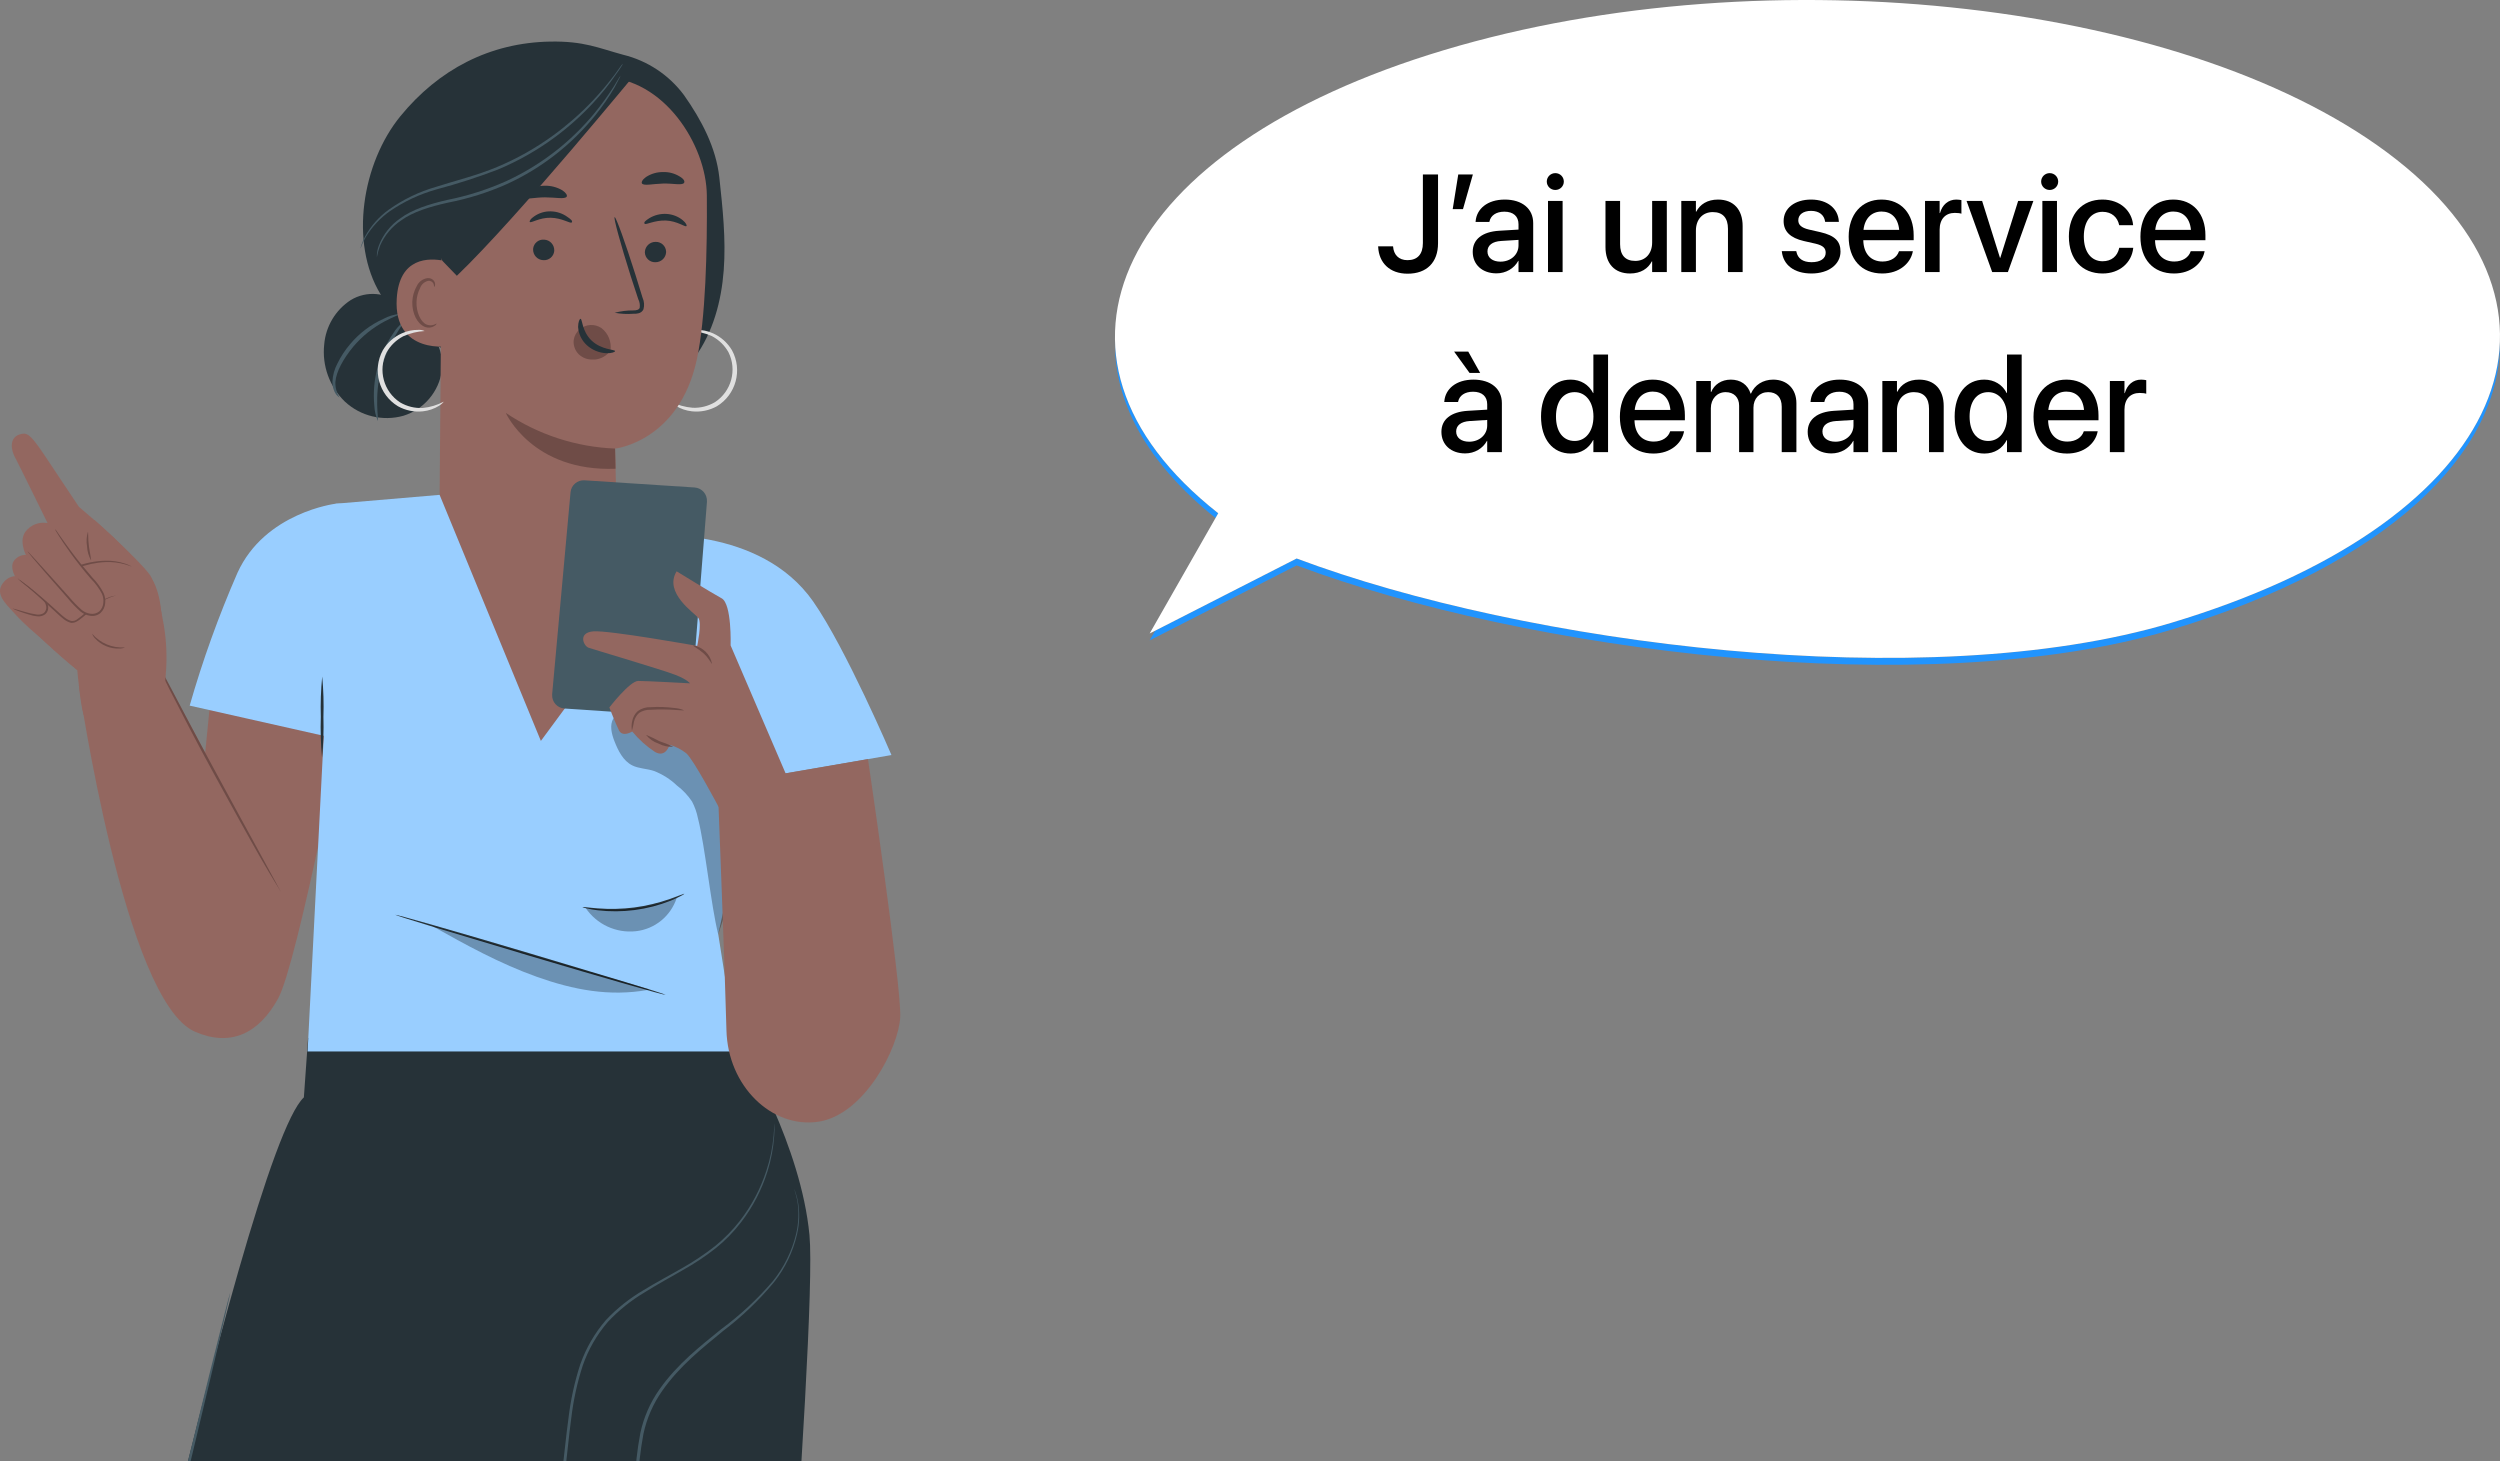 <svg width="361" height="211" viewBox="0 0 361 211" fill="none" xmlns="http://www.w3.org/2000/svg">
<rect x="0" y="0" width="361" height="211" fill="#808080" stroke="none"/>
<path d="M107.489 151.83C107.489 151.83 115.67 165.421 116.889 178.361C118.108 191.301 109.47 295.866 109.47 295.866H7.691C7.691 295.866 34.961 166.745 43.879 158.461L44.489 149.872L107.489 151.83Z" fill="#263238"/>
<path d="M111.836 162.194C111.86 162.804 111.844 163.406 111.796 164.016C111.676 165.758 111.355 167.484 110.826 169.146C110 171.795 108.716 174.275 107.024 176.475C105.973 177.847 104.762 179.1 103.415 180.191C101.899 181.387 100.287 182.463 98.603 183.402C96.846 184.43 94.969 185.425 93.093 186.613C91.127 187.777 89.339 189.214 87.775 190.884C86.179 192.738 84.952 194.874 84.15 197.185C83.348 199.658 82.794 202.211 82.49 204.795C82.129 207.444 81.896 210.182 81.535 212.975C81.214 215.841 80.565 218.651 79.61 221.372C78.576 224.198 76.883 226.734 74.678 228.781C72.368 230.82 69.753 232.474 66.93 233.702C61.316 236.279 55.413 237.925 50.432 240.927C47.986 242.372 45.852 244.282 44.136 246.546C42.572 248.778 41.361 251.25 40.567 253.859C38.963 258.948 38.241 264.03 36.91 268.629C36.733 269.199 36.557 269.769 36.388 270.331C36.22 270.893 35.995 271.431 35.803 271.977C35.394 273.037 34.928 274.072 34.407 275.084C33.934 276.087 33.332 277.002 32.803 277.917C32.506 278.359 32.202 278.792 31.905 279.218L31.464 279.852L30.982 280.454C28.721 283.344 26.018 285.848 22.962 287.879C20.66 289.42 18.182 290.665 15.583 291.604C13.939 292.182 12.255 292.631 10.538 292.945L9.199 293.145L8.734 293.201L9.191 293.105L10.522 292.864C12.223 292.519 13.899 292.045 15.527 291.451C21.542 289.212 26.82 285.343 30.766 280.269L31.239 279.675L31.68 279.041L32.562 277.749C33.092 276.842 33.685 275.934 34.166 274.931C34.68 273.928 35.137 272.908 35.538 271.857C35.73 271.319 35.915 270.773 36.108 270.251C36.3 269.729 36.452 269.127 36.621 268.557C37.936 263.99 38.61 258.924 40.246 253.763C41.056 251.114 42.275 248.609 43.863 246.337C45.604 244.017 47.785 242.059 50.279 240.582C55.324 237.523 61.211 235.878 66.81 233.309C69.593 232.113 72.175 230.491 74.453 228.492C76.603 226.494 78.255 224.021 79.265 221.268C80.196 218.554 80.821 215.745 81.126 212.895C81.487 210.118 81.728 207.38 82.097 204.723C82.409 202.114 82.971 199.537 83.781 197.041C84.607 194.689 85.866 192.505 87.494 190.619C89.082 188.933 90.911 187.48 92.908 186.308C94.801 185.152 96.686 184.157 98.434 183.154C100.118 182.206 101.73 181.131 103.246 179.943C104.578 178.867 105.781 177.647 106.831 176.298C108.516 174.131 109.807 171.682 110.657 169.073C111.203 167.42 111.555 165.718 111.708 163.984C111.772 163.39 111.772 162.94 111.796 162.627C111.82 162.314 111.836 162.194 111.836 162.194Z" fill="#455A64"/>
<path d="M114.691 171.698C114.748 171.835 114.804 171.971 114.844 172.108C114.988 172.509 115.101 172.91 115.189 173.328C115.502 174.941 115.469 176.603 115.101 178.201C114.523 180.737 113.384 183.105 111.772 185.144C109.59 187.777 107.112 190.145 104.385 192.216C101.474 194.625 98.161 197.201 95.619 200.846C94.304 202.716 93.381 204.836 92.908 207.075C92.467 209.459 92.194 211.876 92.106 214.3C92.01 216.877 91.657 219.437 91.039 221.942C90.366 224.551 89.387 227.071 88.112 229.448C85.433 234.465 81.551 238.735 76.819 241.882C71.919 245.093 66.393 246.634 61.54 249.051C59.134 250.182 56.92 251.684 54.98 253.498C53.175 255.296 51.723 257.407 50.681 259.735C48.619 264.279 47.769 269.007 46.622 273.309C46.093 275.405 45.435 277.46 44.665 279.474C43.927 281.329 42.989 283.095 41.866 284.74C40.824 286.217 39.604 287.566 38.241 288.754C37.615 289.34 36.934 289.822 36.3 290.32C35.666 290.817 34.993 291.227 34.319 291.58C32.081 292.896 29.643 293.844 27.101 294.389C25.505 294.719 23.876 294.895 22.248 294.895L20.981 294.831H20.548H22.248C23.868 294.791 25.48 294.59 27.061 294.245C29.563 293.675 31.961 292.712 34.167 291.395C34.824 291.042 35.442 290.592 36.108 290.135C36.773 289.677 37.407 289.156 38.024 288.57C39.364 287.381 40.559 286.033 41.585 284.556C42.684 282.918 43.607 281.176 44.328 279.338C45.082 277.331 45.724 275.284 46.245 273.205C47.384 268.918 48.21 264.166 50.255 259.558C51.306 257.19 52.79 255.031 54.619 253.193C56.592 251.346 58.837 249.821 61.284 248.673C66.176 246.225 71.71 244.66 76.522 241.521C83.468 236.913 88.481 229.897 90.59 221.83C91.2 219.349 91.553 216.812 91.657 214.26C91.737 211.811 92.002 209.371 92.459 206.963C92.94 204.683 93.886 202.516 95.234 200.613C97.833 196.929 101.185 194.344 104.105 191.96C106.864 189.929 109.374 187.593 111.604 184.992C113.216 182.993 114.363 180.657 114.964 178.16C115.333 176.579 115.389 174.941 115.125 173.344C114.892 172.252 114.659 171.706 114.691 171.698Z" fill="#455A64"/>
<path d="M11.389 98.986C11.389 98.986 17.989 144.55 28.143 148.973C33.26 151.212 37.375 149.286 40.174 144.156C42.973 139.027 50.119 101.755 50.119 101.755L30.365 101.29L29.627 108.699L22.008 94.515L11.389 98.986Z" fill="#936760"/>
<path d="M40.511 128.736C40.471 128.607 40.414 128.487 40.342 128.374L39.805 127.379L37.816 123.726C36.115 120.644 33.806 116.373 31.231 111.645C28.657 106.917 26.419 102.654 24.759 99.5L22.802 95.815L22.264 94.82C22.136 94.595 22.064 94.475 22.048 94.483C22.08 94.611 22.136 94.731 22.192 94.852L22.673 95.879C23.098 96.77 23.724 98.047 24.518 99.628C26.122 102.775 28.344 107.094 30.934 111.822C33.525 116.55 35.859 120.804 37.615 123.863C38.498 125.388 39.219 126.608 39.741 127.451L40.342 128.414C40.39 128.527 40.447 128.631 40.511 128.736Z" fill="#6F4C47"/>
<path d="M109.35 109.638L103.712 134.885L106.382 151.83H44.417L48.467 72.736L63.914 71.42L101.658 77.802L109.35 109.638Z" fill="#99CEFF"/>
<path d="M93.59 77.344C93.59 77.344 109.727 75.859 117.418 86.849C122.126 93.576 128.727 109.028 128.727 109.028L107.241 112.745L93.59 77.344Z" fill="#99CEFF"/>
<g opacity="0.3">
<path d="M103.375 109.935C101.145 105.376 96.493 102.51 91.424 102.582C90.35 102.582 89.138 102.871 88.569 103.778C87.999 104.686 88.312 105.986 88.729 107.038C89.267 108.41 89.981 109.863 91.296 110.521C92.258 111.003 93.389 110.979 94.424 111.324C95.659 111.798 96.79 112.512 97.744 113.427C98.603 114.07 99.34 114.856 99.934 115.747C100.327 116.502 100.616 117.313 100.784 118.156C101.835 122.282 102.669 130.799 103.712 134.925L104.866 131.369C104.899 127.973 104.931 124.585 104.955 121.19C104.987 117.337 104.987 113.387 103.375 109.935Z" fill="black"/>
</g>
<path d="M84.11 130.983C84.11 130.919 84.912 131.064 86.307 131.168C88.072 131.305 89.836 131.264 91.593 131.04C93.349 130.807 95.074 130.389 96.742 129.811C98.025 129.362 98.795 129.009 98.819 129.065C98.667 129.193 98.498 129.298 98.314 129.378C97.833 129.635 97.343 129.86 96.838 130.06C93.486 131.393 89.86 131.866 86.283 131.441C85.746 131.377 85.209 131.289 84.679 131.16C84.479 131.136 84.286 131.072 84.11 130.983Z" fill="#263238"/>
<path d="M57.065 132.091C57.065 131.995 65.887 134.499 76.643 137.71C87.398 140.921 96.156 143.554 96.124 143.659C96.092 143.763 87.302 141.25 76.538 138.039C65.775 134.828 57.065 132.195 57.065 132.091Z" fill="#263238"/>
<g opacity="0.3">
<path d="M84.551 131.088C86.163 133.48 88.962 134.78 91.825 134.467C94.568 134.162 96.87 132.276 97.72 129.651C93.534 131.272 88.994 131.762 84.551 131.088Z" fill="black"/>
</g>
<g opacity="0.3">
<path d="M93.774 142.856L93.55 142.944C88.016 143.931 82.826 142.944 77.509 141.05C72.191 139.155 67.267 136.442 62.366 133.688L93.774 142.856Z" fill="black"/>
</g>
<path d="M48.467 72.736C48.467 72.736 38.249 73.989 34.287 82.722C31.568 88.952 29.258 95.358 27.389 101.892L48.242 106.588C48.242 106.588 51.523 88.928 51.771 82.722C52.052 75.907 52.325 72.536 48.467 72.736Z" fill="#99CEFF"/>
<path d="M46.502 109.382C46.318 107.439 46.261 105.48 46.325 103.53C46.269 101.579 46.334 99.628 46.526 97.686C46.711 99.628 46.767 101.579 46.703 103.53C46.759 105.48 46.694 107.439 46.502 109.382Z" fill="#263238"/>
<path d="M57.819 16.777C63.329 10.034 70.74 6.149 79.474 6.004C84.382 5.924 86.42 6.944 89.957 7.899C93.494 8.758 96.614 10.829 98.779 13.751C101.289 17.315 103.399 21.305 103.872 25.631C104.353 30.087 104.842 34.566 104.506 39.029C104.169 43.492 102.966 47.98 100.335 51.608L88.986 53.583C82.714 53.792 76.362 54 70.258 52.572C64.155 51.143 58.228 47.851 54.956 42.497C50.416 35.056 52.301 23.528 57.819 16.777Z" fill="#263238"/>
<path d="M96.894 57.998C96.894 57.998 97.079 58.279 97.576 58.592C98.282 59.034 99.084 59.306 99.91 59.395C101.161 59.531 102.42 59.274 103.519 58.664C106.286 56.987 107.249 53.422 105.701 50.581C105.059 49.497 104.105 48.646 102.958 48.132C102.204 47.787 101.378 47.619 100.551 47.635C100.247 47.611 99.942 47.675 99.669 47.803C100.744 47.843 101.795 48.092 102.781 48.526C103.792 49.056 104.626 49.858 105.187 50.854C106.463 53.406 105.62 56.521 103.23 58.078C102.26 58.648 101.145 58.929 100.022 58.881C98.931 58.793 97.873 58.496 96.894 57.998Z" fill="#E0E0E0"/>
<path d="M46.815 49.746C47.031 47.129 48.451 44.753 50.657 43.324C52.926 41.951 55.822 42.2 57.819 43.942L59.607 46.069C62.438 47.386 64.131 50.356 63.818 53.463C63.393 56.553 61.227 59.114 58.252 60.037C55.268 60.872 52.068 60.101 49.798 57.99C47.585 55.847 46.486 52.804 46.815 49.746Z" fill="#263238"/>
<path d="M49.044 57.404C48.611 56.73 48.395 55.943 48.435 55.14C48.531 53.687 49.582 51.785 51.026 50.043C52.293 48.55 53.841 47.305 55.573 46.39C56.904 45.676 57.819 45.419 57.787 45.323C56.945 45.395 56.127 45.636 55.381 46.037C53.52 46.872 51.876 48.124 50.568 49.681C49.839 50.532 49.221 51.472 48.732 52.475C48.291 53.294 48.042 54.201 48.002 55.132C47.986 55.766 48.162 56.392 48.507 56.93C48.828 57.3 49.044 57.428 49.044 57.404Z" fill="#455A64"/>
<path d="M54.554 60.76C54.739 60.76 53.969 57.316 55.06 53.254C56.151 49.192 58.444 46.575 58.268 46.471C57.666 46.936 57.161 47.506 56.768 48.157C55.725 49.666 54.956 51.343 54.498 53.117C54.033 54.892 53.881 56.73 54.049 58.552C54.081 59.315 54.25 60.061 54.554 60.76Z" fill="#455A64"/>
<path d="M88.986 72.006C88.914 67.992 88.818 64.781 88.818 64.781C88.818 64.781 98.073 63.762 100.624 51.897C101.899 45.997 102.132 36.212 102.067 28.208C102.011 20.984 95.876 11.19 86.989 11.158L83.035 10.692L67.909 16.713C65.719 16.817 63.978 18.583 63.898 20.775L63.481 71.46L78.102 106.989L88.593 92.757L88.986 72.006Z" fill="#936760"/>
<path d="M82.842 49.112C82.931 48.502 83.235 47.948 83.709 47.554C84.591 46.792 85.874 46.719 86.845 47.37C87.839 48.132 88.336 49.377 88.152 50.621C87.631 51.359 86.805 51.833 85.906 51.921C85.762 51.929 85.626 51.929 85.481 51.921C84.775 51.921 84.094 51.648 83.58 51.167C83.035 50.629 82.762 49.874 82.842 49.112Z" fill="#6F4C47"/>
<path d="M96.188 36.396C96.156 37.231 95.459 37.881 94.624 37.865C93.814 37.889 93.141 37.247 93.117 36.436C93.117 36.42 93.117 36.412 93.117 36.396C93.157 35.561 93.846 34.911 94.681 34.927C95.491 34.903 96.164 35.545 96.188 36.356C96.188 36.372 96.188 36.38 96.188 36.396Z" fill="#263238"/>
<path d="M99.124 32.648C98.923 32.832 97.808 31.909 96.156 31.845C94.504 31.781 93.253 32.519 93.085 32.31C92.916 32.102 93.213 31.861 93.758 31.508C94.504 31.058 95.37 30.841 96.237 30.89C97.095 30.938 97.921 31.251 98.587 31.797C99.068 32.19 99.22 32.559 99.124 32.648Z" fill="#263238"/>
<path d="M88.754 45.162C89.636 44.937 90.542 44.817 91.456 44.825C91.881 44.825 92.258 44.745 92.371 44.456C92.435 44.022 92.363 43.581 92.162 43.195C91.817 42.152 91.464 41.052 91.087 39.912C89.612 35.24 88.561 31.411 88.754 31.355C88.946 31.299 90.293 35.032 91.769 39.703C92.122 40.851 92.467 41.951 92.788 43.003C93.028 43.525 93.068 44.111 92.916 44.664C92.78 44.961 92.507 45.178 92.186 45.242C91.954 45.299 91.705 45.323 91.464 45.307C90.558 45.379 89.644 45.331 88.754 45.162Z" fill="#263238"/>
<path d="M88.818 64.773C83.179 64.549 77.717 62.766 73.033 59.62C73.033 59.62 76.843 68.153 88.882 67.687L88.818 64.773Z" fill="#6F4C47"/>
<path d="M83.829 46.037C84.102 46.037 84.005 47.827 85.433 49.184C86.861 50.541 88.818 50.452 88.818 50.701C88.818 50.814 88.376 51.03 87.567 51.006C86.516 50.958 85.513 50.549 84.735 49.842C83.989 49.16 83.54 48.213 83.476 47.209C83.484 46.455 83.709 46.021 83.829 46.037Z" fill="#263238"/>
<path d="M98.771 26.418C98.474 26.803 97.223 26.466 95.739 26.506C94.255 26.547 93.012 26.868 92.707 26.506C92.571 26.322 92.756 25.936 93.285 25.559C94.015 25.085 94.865 24.837 95.731 24.845C96.597 24.813 97.448 25.045 98.177 25.503C98.771 25.848 98.923 26.225 98.771 26.418Z" fill="#263238"/>
<path d="M76.98 35.963C76.939 36.806 77.589 37.528 78.431 37.568C79.241 37.641 79.963 37.047 80.035 36.228V36.212C80.075 35.369 79.426 34.646 78.584 34.606C77.774 34.526 77.06 35.12 76.98 35.931C76.98 35.939 76.98 35.955 76.98 35.963Z" fill="#263238"/>
<path d="M76.506 32.053C76.691 32.254 77.87 31.411 79.522 31.443C81.174 31.476 82.369 32.326 82.554 32.126C82.738 31.925 82.457 31.676 81.936 31.323C81.238 30.817 80.396 30.536 79.53 30.52C78.672 30.496 77.83 30.753 77.124 31.251C76.587 31.604 76.41 31.957 76.506 32.053Z" fill="#263238"/>
<path d="M75.552 28.497C75.873 28.882 77.156 28.497 78.688 28.497C80.22 28.497 81.519 28.802 81.824 28.409C81.952 28.224 81.76 27.847 81.198 27.478C80.428 27.028 79.546 26.795 78.656 26.819C77.766 26.819 76.899 27.06 76.145 27.526C75.6 27.927 75.415 28.312 75.552 28.497Z" fill="#263238"/>
<path d="M65.968 40.892C66.016 39.992 65.101 37.841 64.227 37.681C61.901 37.191 57.65 37.143 57.289 43.115C56.784 51.271 65.069 50.091 65.101 49.858C65.133 49.625 65.807 43.966 65.968 40.892Z" fill="#936760"/>
<path d="M63.04 46.711C63.04 46.711 62.888 46.8 62.639 46.896C62.294 47.017 61.917 47 61.58 46.856C60.738 46.487 60.097 45.066 60.145 43.597C60.169 42.898 60.345 42.208 60.666 41.582C60.85 41.068 61.276 40.691 61.805 40.562C62.142 40.498 62.479 40.683 62.607 41.004C62.703 41.237 62.647 41.397 62.687 41.413C62.727 41.429 62.872 41.285 62.824 40.948C62.791 40.739 62.687 40.554 62.535 40.418C62.318 40.225 62.022 40.129 61.733 40.161C61.043 40.249 60.45 40.699 60.169 41.333C59.784 42.015 59.567 42.786 59.535 43.573C59.487 45.226 60.233 46.784 61.396 47.225C61.829 47.378 62.31 47.33 62.703 47.089C63.008 46.92 63.064 46.727 63.04 46.711Z" fill="#6F4C47"/>
<path d="M63.89 37.673L65.968 39.824C74.91 31.259 92.395 9.801 91.416 11.078C87.342 9.553 82.947 9.079 78.64 9.689C71.983 10.821 59.391 14.152 59.567 22.011C59.744 29.87 63.89 37.673 63.89 37.673Z" fill="#263238"/>
<path d="M64.083 57.998C64.083 57.998 63.898 58.279 63.409 58.592C62.695 59.034 61.901 59.306 61.067 59.395C59.824 59.531 58.565 59.274 57.466 58.664C54.699 56.987 53.736 53.43 55.276 50.581C55.918 49.497 56.88 48.646 58.027 48.132C58.781 47.787 59.607 47.619 60.433 47.635C60.738 47.619 61.043 47.675 61.324 47.803C60.257 47.859 59.206 48.116 58.228 48.558C57.217 49.088 56.383 49.89 55.822 50.886C54.546 53.438 55.389 56.553 57.779 58.11C58.765 58.688 59.896 58.969 61.035 58.913C62.102 58.809 63.136 58.496 64.083 57.998Z" fill="#E0E0E0"/>
<path d="M52.044 35.874C52.076 35.714 52.116 35.553 52.172 35.401C52.317 34.959 52.509 34.526 52.726 34.117C53.568 32.607 54.731 31.291 56.135 30.279C58.212 28.794 60.538 27.678 62.992 26.972C65.719 26.089 68.799 25.367 71.814 24.098C74.654 22.91 77.34 21.393 79.835 19.587C81.88 18.102 83.781 16.44 85.521 14.61C86.692 13.374 87.791 12.073 88.81 10.709L89.612 9.577C89.708 9.44 89.82 9.312 89.948 9.191C89.892 9.344 89.812 9.488 89.716 9.617C89.54 9.89 89.299 10.291 88.914 10.789C87.943 12.202 86.869 13.542 85.706 14.803C83.981 16.673 82.081 18.375 80.035 19.884C77.517 21.73 74.79 23.271 71.911 24.476C69.023 25.583 66.08 26.539 63.088 27.333C60.658 28.008 58.364 29.075 56.287 30.504C54.899 31.483 53.728 32.736 52.846 34.189C52.253 35.24 52.092 35.891 52.044 35.874Z" fill="#455A64"/>
<path d="M54.418 37.159C54.394 36.549 54.506 35.939 54.739 35.377C55.349 33.819 56.415 32.479 57.803 31.532C59.503 30.263 61.933 29.477 64.604 28.866C67.516 28.288 70.347 27.381 73.058 26.177C75.752 24.941 78.287 23.376 80.597 21.521C82.481 20.004 84.214 18.302 85.762 16.44C86.805 15.18 87.767 13.855 88.641 12.474L89.331 11.335C89.403 11.198 89.491 11.07 89.596 10.949C89.555 11.102 89.491 11.246 89.403 11.375C89.243 11.688 89.034 12.081 88.778 12.563C87.951 13.984 87.013 15.34 85.987 16.625C82.562 20.879 78.199 24.283 73.234 26.563C70.499 27.783 67.636 28.69 64.692 29.26C62.022 29.854 59.647 30.592 57.971 31.796C56.616 32.696 55.541 33.964 54.891 35.457C54.683 36.011 54.522 36.581 54.418 37.159Z" fill="#455A64"/>
<path d="M12.215 103.433C11.758 103.265 11.156 96.77 11.156 96.77C11.156 96.77 4.668 91.577 3.785 89.466C2.903 87.354 3.031 82.321 3.031 82.321L13.658 75.096C13.658 75.096 19.938 80.716 21.583 82.931C22.505 84.167 23.187 87.579 23.668 90.341C24.053 92.684 24.141 95.077 23.933 97.445L23.78 99.275C23.78 99.275 19.505 106.147 12.215 103.433Z" fill="#936760"/>
<path d="M4.275 90.742C3.513 90.059 2.783 89.345 2.101 88.582C0.721 87.089 -0.81 85.692 0.497 84.111C0.898 83.581 1.499 83.252 2.157 83.196C2.157 83.196 1.355 81.807 2.053 80.932C2.454 80.41 3.079 80.105 3.737 80.129C3.737 80.129 2.702 78.139 3.657 76.798C4.395 75.803 5.638 75.305 6.865 75.53C6.865 75.53 2.558 66.748 2.301 66.298C1.339 64.636 1.427 62.822 3.352 62.622C4.058 62.549 4.668 63.103 6.496 65.833C8.325 68.562 11.389 73.178 11.389 73.178C11.389 73.178 14.733 76.011 16.409 77.601C18.086 79.19 21.591 82.915 22.176 84.023C23.676 86.905 23.355 91.544 23.355 91.544L11.164 96.77C11.164 96.77 5.061 91.44 4.275 90.742Z" fill="#936760"/>
<path d="M2.526 83.501C3.031 83.798 3.513 84.135 3.97 84.504L5.502 85.644C5.814 85.869 6.103 86.118 6.368 86.391C6.681 86.696 6.881 87.089 6.945 87.523C7.025 87.972 6.857 88.438 6.496 88.727C6.151 88.96 5.734 89.056 5.325 88.992C4.98 88.96 4.643 88.887 4.315 88.783C4.002 88.695 3.721 88.606 3.456 88.518C2.943 88.35 2.526 88.197 2.245 88.077C1.965 87.956 1.82 87.884 1.828 87.86C1.836 87.836 2.478 88.045 3.513 88.334C4.114 88.518 4.724 88.655 5.349 88.743C5.694 88.783 6.039 88.703 6.328 88.518C6.6 88.277 6.737 87.916 6.673 87.555C6.608 87.186 6.432 86.84 6.167 86.576C5.919 86.311 5.654 86.062 5.365 85.845L3.865 84.649C3.384 84.304 2.935 83.918 2.526 83.501Z" fill="#6F4C47"/>
<path d="M13.137 80.9C12.792 80.282 12.6 79.6 12.568 78.894C12.447 78.203 12.487 77.489 12.688 76.814C12.776 76.814 12.688 77.746 12.84 78.87C12.993 79.993 13.217 80.876 13.137 80.9Z" fill="#6F4C47"/>
<path d="M19.04 81.791C17.492 81.093 15.768 80.868 14.091 81.125C12.415 81.382 10.795 81.895 9.279 82.65C8.06 83.228 6.729 84.079 6.56 85.42C6.392 86.76 7.651 88.044 9.015 88.309C10.402 88.462 11.806 88.181 13.025 87.507C14.236 86.816 15.527 86.278 16.875 85.901" fill="#936760"/>
<path d="M16.891 85.942C16.891 85.942 16.53 86.03 15.896 86.271C15.014 86.632 14.156 87.033 13.322 87.483C12.736 87.788 12.118 88.037 11.485 88.237C10.747 88.478 9.969 88.559 9.199 88.47C8.325 88.358 7.531 87.908 6.985 87.218C6.689 86.857 6.496 86.423 6.424 85.958C6.376 85.476 6.464 84.986 6.697 84.553C7.194 83.766 7.908 83.148 8.758 82.763C9.512 82.385 10.282 82.056 11.068 81.767C12.407 81.27 13.819 80.997 15.246 80.965C16.209 80.941 17.163 81.085 18.078 81.39C18.326 81.47 18.575 81.575 18.808 81.687C18.888 81.727 18.968 81.767 19.04 81.824C19.04 81.824 18.695 81.679 18.046 81.494C17.139 81.238 16.193 81.125 15.246 81.165C13.843 81.23 12.463 81.526 11.156 82.04C10.378 82.329 9.624 82.658 8.886 83.036C8.092 83.397 7.41 83.983 6.945 84.722C6.737 85.099 6.657 85.524 6.705 85.95C6.761 86.367 6.929 86.752 7.194 87.082C7.699 87.716 8.429 88.133 9.231 88.254C9.969 88.342 10.715 88.27 11.421 88.053C12.046 87.868 12.656 87.627 13.241 87.338C14.091 86.905 14.966 86.528 15.864 86.198C16.113 86.118 16.361 86.054 16.618 86.006C16.706 85.974 16.794 85.95 16.891 85.942Z" fill="#6F4C47"/>
<path d="M2.678 83.614C4.708 85.131 6.689 86.905 8.517 88.615C9.015 89.16 9.656 89.57 10.362 89.795C10.931 89.915 11.918 88.992 12.375 88.591L5.822 81.703" fill="#936760"/>
<path d="M5.822 81.703C6.023 81.847 6.207 82.008 6.368 82.193L7.779 83.621C8.974 84.842 10.627 86.552 12.479 88.494L12.576 88.599L12.463 88.695C12.111 89.008 11.749 89.305 11.365 89.578C11.196 89.69 11.028 89.778 10.843 89.859C10.747 89.899 10.643 89.923 10.539 89.931C10.434 89.955 10.322 89.955 10.218 89.931C9.857 89.827 9.512 89.65 9.215 89.417C8.63 88.968 8.164 88.478 7.675 88.045C6.713 87.162 5.847 86.375 5.109 85.725C4.371 85.075 3.753 84.561 3.328 84.207C3.104 84.031 2.879 83.846 2.678 83.646C2.935 83.782 3.176 83.943 3.392 84.127C3.841 84.448 4.475 84.93 5.229 85.572C5.983 86.214 6.881 86.977 7.844 87.86C8.333 88.285 8.822 88.783 9.375 89.201C9.648 89.409 9.961 89.57 10.29 89.666C10.619 89.706 10.956 89.602 11.204 89.377C11.581 89.112 11.942 88.823 12.287 88.518V88.663C10.434 86.712 8.814 84.978 7.651 83.726L6.296 82.241C6.127 82.072 5.967 81.888 5.822 81.703Z" fill="#6F4C47"/>
<path d="M3.978 79.616L10.587 87.066C11.028 87.619 11.549 88.101 12.151 88.478C12.76 88.856 13.522 88.904 14.172 88.607C14.99 88.037 15.327 86.985 14.974 86.046C14.621 85.139 14.068 84.32 13.37 83.638C11.373 81.374 9.56 78.958 7.94 76.413" fill="#936760"/>
<path d="M7.956 76.389C7.956 76.389 8.028 76.461 8.14 76.621L8.622 77.32C9.047 77.922 9.656 78.789 10.442 79.841C11.228 80.892 12.215 82.104 13.354 83.413C13.995 84.071 14.541 84.817 14.958 85.636C15.166 86.102 15.246 86.608 15.19 87.113C15.15 87.643 14.909 88.149 14.517 88.51C14.1 88.863 13.554 89.016 13.017 88.919C12.52 88.847 12.046 88.639 11.645 88.326C10.956 87.715 10.322 87.057 9.744 86.343L6.705 82.867C5.863 81.895 5.181 81.093 4.676 80.507L4.13 79.832C4.066 79.76 4.002 79.68 3.954 79.592C3.954 79.592 4.034 79.656 4.17 79.792L4.756 80.41L6.849 82.714L9.937 86.15C10.514 86.84 11.14 87.491 11.814 88.085C12.175 88.374 12.6 88.558 13.057 88.623C13.514 88.695 13.979 88.574 14.34 88.277C14.677 87.956 14.886 87.523 14.918 87.057C14.974 86.6 14.902 86.142 14.709 85.725C14.284 84.922 13.747 84.191 13.105 83.557C11.966 82.241 11.004 80.996 10.234 79.929C9.464 78.861 8.87 77.978 8.477 77.352C8.285 77.039 8.132 76.798 8.036 76.63C8.004 76.549 7.972 76.469 7.956 76.389Z" fill="#6F4C47"/>
<path d="M18.038 93.479C17.789 93.608 17.516 93.664 17.235 93.648C16.586 93.68 15.936 93.567 15.335 93.311C14.725 93.062 14.172 92.684 13.731 92.195C13.538 92.002 13.394 91.769 13.306 91.513C14.476 92.877 16.217 93.608 18.005 93.479H18.038Z" fill="#6F4C47"/>
<path d="M102.083 72.479L99.773 101.651C99.693 102.687 98.795 103.473 97.752 103.401L81.511 102.309C80.468 102.245 79.674 101.354 79.731 100.302C79.731 100.278 79.731 100.254 79.731 100.238L82.385 71.091C82.474 70.063 83.372 69.293 84.398 69.357L100.303 70.392C101.354 70.465 102.148 71.372 102.083 72.423C102.083 72.439 102.083 72.455 102.083 72.479Z" fill="#455A64"/>
<path d="M125.335 109.614C125.335 109.614 130.187 142.431 129.994 146.838C129.802 151.245 124.821 161.03 118.116 161.985C111.411 162.941 105.091 156.808 104.899 148.756C104.706 140.705 103.711 115.242 103.711 115.242L108.716 112.48L125.335 109.614Z" fill="#936760"/>
<path d="M97.704 82.498C97.704 82.498 102.725 85.588 104.209 86.399C105.693 87.21 105.5 93.198 105.5 93.198L113.954 112.865L103.768 116.518C103.768 116.518 100.134 109.638 99.092 108.771C98.378 108.209 97.56 107.792 96.686 107.551C96.686 107.551 96.164 109.462 94.6 108.595C93.357 107.776 92.242 106.781 91.296 105.633C91.296 105.633 89.9 106.508 89.379 105.464C88.858 104.421 87.992 102.157 87.992 102.157C87.992 102.157 90.943 98.328 92.162 98.328C93.381 98.328 99.637 98.673 99.637 98.673C99.637 98.673 99.292 98.151 97.552 97.461C95.811 96.77 85.465 93.712 84.976 93.527C84.246 93.246 83.428 91.344 85.69 91.167C87.951 90.991 100.68 93.27 100.68 93.27C100.68 93.27 101.378 89.979 100.856 89.257C100.335 88.534 95.787 85.628 97.704 82.498Z" fill="#936760"/>
<path d="M91.256 105.52C91.168 105.047 91.184 104.557 91.296 104.091C91.408 103.545 91.689 103.048 92.098 102.679C92.643 102.285 93.301 102.085 93.967 102.117C95.106 102.044 96.261 102.085 97.391 102.237C97.865 102.269 98.33 102.374 98.771 102.558C98.771 102.679 96.621 102.317 93.959 102.494C93.373 102.462 92.788 102.622 92.29 102.943C91.93 103.265 91.681 103.69 91.561 104.156C91.48 104.613 91.384 105.071 91.256 105.52Z" fill="#6F4C47"/>
<path d="M93.277 106.106C93.943 106.379 94.592 106.684 95.226 107.03C95.908 107.254 96.581 107.519 97.231 107.832C96.485 107.881 95.731 107.72 95.073 107.367C94.368 107.134 93.742 106.692 93.277 106.106Z" fill="#6F4C47"/>
<path d="M100.078 93.198C101.466 93.407 102.565 94.475 102.821 95.856C102.717 95.856 102.372 95.053 101.61 94.362C100.848 93.672 100.038 93.303 100.078 93.198Z" fill="#6F4C47"/>
<path d="M13.29 268.814C13.177 268.814 17.556 250.351 23.074 227.65C28.592 204.948 33.148 186.597 33.26 186.597C33.373 186.597 28.993 205.06 23.475 227.77C17.957 250.48 13.402 268.838 13.29 268.814Z" fill="#455A64"/>
<path d="M166.815 91.067L166.011 92.477L187.235 81.644C220.178 94.018 278.078 101.561 313.514 90.939C344.452 81.66 361.343 65.512 360.995 49.045C360.653 65.163 343.826 80.847 313.514 89.939C278.078 100.561 220.178 93.018 187.235 80.644L166.815 91.067Z" fill="#2194FE"/>
<path d="M161.005 49.14C160.82 57.894 165.498 66.776 175.521 74.799L175.914 74.111C166.007 66.311 161.186 57.683 161.005 49.14Z" fill="#2194FE"/>
<path d="M166.011 91.477L175.914 74.111C146.912 51.277 161.497 21.34 208.486 7.247C255.476 -6.846 317.084 0.241 346.086 23.075C375.088 45.908 360.503 75.846 313.514 89.939C278.078 100.561 220.178 93.018 187.235 80.644L166.011 91.477Z" fill="white"/>
<path d="M304.664 65.287V55.014H306.773V56.772H306.822C307.154 55.57 308.014 54.818 309.186 54.818C309.488 54.818 309.752 54.867 309.918 54.897V56.859C309.752 56.791 309.381 56.742 308.971 56.742C307.613 56.742 306.773 57.631 306.773 59.164V65.287H304.664Z" fill="black"/>
<path d="M298.482 65.492C295.465 65.492 293.639 63.432 293.639 60.19V60.18C293.639 56.967 295.494 54.818 298.375 54.818C301.256 54.818 303.023 56.889 303.023 59.975V60.688H295.748C295.787 62.631 296.852 63.764 298.531 63.764C299.781 63.764 300.611 63.119 300.875 62.348L300.904 62.27H302.906L302.887 62.377C302.555 64.008 300.973 65.492 298.482 65.492ZM298.385 56.547C297.018 56.547 295.963 57.475 295.777 59.193H300.934C300.758 57.416 299.762 56.547 298.385 56.547Z" fill="black"/>
<path d="M286.549 65.492C283.932 65.492 282.252 63.422 282.252 60.15V60.141C282.252 56.869 283.951 54.818 286.529 54.818C287.984 54.818 289.156 55.551 289.771 56.762H289.811V51.195H291.93V65.287H289.811V63.549H289.771C289.156 64.75 288.023 65.492 286.549 65.492ZM287.105 63.676C288.697 63.676 289.82 62.289 289.82 60.15V60.141C289.82 58.012 288.688 56.625 287.105 56.625C285.445 56.625 284.41 57.973 284.41 60.141V60.15C284.41 62.338 285.436 63.676 287.105 63.676Z" fill="black"/>
<path d="M271.812 65.287V55.014H273.922V56.566H273.971C274.508 55.522 275.562 54.818 277.115 54.818C279.371 54.818 280.67 56.273 280.67 58.637V65.287H278.551V59.037C278.551 57.494 277.828 56.625 276.363 56.625C274.879 56.625 273.922 57.699 273.922 59.301V65.287H271.812Z" fill="black"/>
<path d="M264.459 65.473C262.408 65.473 261.031 64.213 261.031 62.367V62.348C261.031 60.56 262.418 59.467 264.85 59.32L267.643 59.154V58.383C267.643 57.25 266.91 56.566 265.602 56.566C264.381 56.566 263.629 57.143 263.453 57.963L263.434 58.051H261.441L261.451 57.943C261.598 56.176 263.131 54.818 265.66 54.818C268.17 54.818 269.762 56.147 269.762 58.207V65.287H267.643V63.666H267.604C267.008 64.769 265.816 65.473 264.459 65.473ZM263.16 62.318C263.16 63.217 263.902 63.783 265.035 63.783C266.52 63.783 267.643 62.777 267.643 61.44V60.639L265.133 60.795C263.863 60.873 263.16 61.43 263.16 62.299V62.318Z" fill="black"/>
<path d="M244.938 65.287V55.014H247.047V56.605H247.096C247.535 55.531 248.58 54.818 249.928 54.818C251.344 54.818 252.379 55.551 252.789 56.84H252.838C253.365 55.59 254.576 54.818 256.041 54.818C258.072 54.818 259.4 56.166 259.4 58.227V65.287H257.281V58.734C257.281 57.397 256.568 56.625 255.318 56.625C254.068 56.625 253.199 57.562 253.199 58.861V65.287H251.129V58.578C251.129 57.387 250.377 56.625 249.186 56.625C247.936 56.625 247.047 57.611 247.047 58.94V65.287H244.938Z" fill="black"/>
<path d="M238.756 65.492C235.738 65.492 233.912 63.432 233.912 60.19V60.18C233.912 56.967 235.768 54.818 238.648 54.818C241.529 54.818 243.297 56.889 243.297 59.975V60.688H236.021C236.061 62.631 237.125 63.764 238.805 63.764C240.055 63.764 240.885 63.119 241.148 62.348L241.178 62.27H243.18L243.16 62.377C242.828 64.008 241.246 65.492 238.756 65.492ZM238.658 56.547C237.291 56.547 236.236 57.475 236.051 59.193H241.207C241.031 57.416 240.035 56.547 238.658 56.547Z" fill="black"/>
<path d="M226.822 65.492C224.205 65.492 222.525 63.422 222.525 60.15V60.141C222.525 56.869 224.225 54.818 226.803 54.818C228.258 54.818 229.43 55.551 230.045 56.762H230.084V51.195H232.203V65.287H230.084V63.549H230.045C229.43 64.75 228.297 65.492 226.822 65.492ZM227.379 63.676C228.971 63.676 230.094 62.289 230.094 60.15V60.141C230.094 58.012 228.961 56.625 227.379 56.625C225.719 56.625 224.684 57.973 224.684 60.141V60.15C224.684 62.338 225.709 63.676 227.379 63.676Z" fill="black"/>
<path d="M212.203 53.852L209.977 50.775H212.018L213.736 53.852H212.203ZM211.568 65.473C209.518 65.473 208.141 64.213 208.141 62.367V62.348C208.141 60.56 209.527 59.467 211.959 59.32L214.752 59.154V58.383C214.752 57.25 214.02 56.566 212.711 56.566C211.49 56.566 210.738 57.143 210.562 57.963L210.543 58.051H208.551L208.561 57.943C208.707 56.176 210.24 54.818 212.77 54.818C215.279 54.818 216.871 56.147 216.871 58.207V65.287H214.752V63.666H214.713C214.117 64.769 212.926 65.473 211.568 65.473ZM210.27 62.318C210.27 63.217 211.012 63.783 212.145 63.783C213.629 63.783 214.752 62.777 214.752 61.44V60.639L212.242 60.795C210.973 60.873 210.27 61.43 210.27 62.299V62.318Z" fill="black"/>
<path d="M313.922 39.492C310.904 39.492 309.078 37.432 309.078 34.19V34.18C309.078 30.967 310.934 28.818 313.814 28.818C316.695 28.818 318.463 30.889 318.463 33.975V34.688H311.188C311.227 36.631 312.291 37.764 313.971 37.764C315.221 37.764 316.051 37.119 316.314 36.348L316.344 36.27H318.346L318.326 36.377C317.994 38.008 316.412 39.492 313.922 39.492ZM313.824 30.547C312.457 30.547 311.402 31.475 311.217 33.193H316.373C316.197 31.416 315.201 30.547 313.824 30.547Z" fill="black"/>
<path d="M303.619 39.492C300.621 39.492 298.746 37.432 298.746 34.141V34.131C298.746 30.879 300.66 28.818 303.59 28.818C306.236 28.818 307.838 30.518 308.014 32.451L308.023 32.52H306.012L305.992 32.441C305.768 31.436 304.986 30.586 303.609 30.586C301.969 30.586 300.904 31.953 300.904 34.15V34.16C300.904 36.406 301.988 37.725 303.619 37.725C304.918 37.725 305.748 36.973 306.002 35.859L306.012 35.781H308.043L308.033 35.85C307.809 37.91 306.09 39.492 303.619 39.492Z" fill="black"/>
<path d="M295.973 27.432C295.289 27.432 294.742 26.885 294.742 26.221C294.742 25.547 295.289 25 295.973 25C296.666 25 297.203 25.547 297.203 26.221C297.203 26.885 296.666 27.432 295.973 27.432ZM294.918 39.287V29.014H297.027V39.287H294.918Z" fill="black"/>
<path d="M287.672 39.287L283.971 29.014H286.217L288.795 37.227H288.844L291.422 29.014H293.619L289.938 39.287H287.672Z" fill="black"/>
<path d="M277.975 39.287V29.014H280.084V30.771H280.133C280.465 29.57 281.324 28.818 282.496 28.818C282.799 28.818 283.062 28.867 283.229 28.896V30.859C283.062 30.791 282.691 30.742 282.281 30.742C280.924 30.742 280.084 31.631 280.084 33.164V39.287H277.975Z" fill="black"/>
<path d="M271.793 39.492C268.775 39.492 266.949 37.432 266.949 34.19V34.18C266.949 30.967 268.805 28.818 271.686 28.818C274.566 28.818 276.334 30.889 276.334 33.975V34.688H269.059C269.098 36.631 270.162 37.764 271.842 37.764C273.092 37.764 273.922 37.119 274.186 36.348L274.215 36.27H276.217L276.197 36.377C275.865 38.008 274.283 39.492 271.793 39.492ZM271.695 30.547C270.328 30.547 269.273 31.475 269.088 33.193H274.244C274.068 31.416 273.072 30.547 271.695 30.547Z" fill="black"/>
<path d="M261.588 39.492C259.02 39.492 257.516 38.223 257.301 36.348L257.291 36.26H259.381L259.4 36.357C259.596 37.305 260.299 37.861 261.598 37.861C262.867 37.861 263.629 37.334 263.629 36.504V36.494C263.629 35.83 263.258 35.449 262.154 35.185L260.475 34.805C258.521 34.355 257.555 33.418 257.555 31.924V31.914C257.555 30.078 259.156 28.818 261.52 28.818C263.951 28.818 265.416 30.176 265.523 31.924L265.533 32.041H263.551L263.541 31.973C263.414 31.074 262.711 30.449 261.52 30.449C260.387 30.449 259.674 30.986 259.674 31.807V31.816C259.674 32.451 260.094 32.881 261.197 33.145L262.867 33.525C264.967 34.014 265.768 34.844 265.768 36.318V36.328C265.768 38.203 264.01 39.492 261.588 39.492Z" fill="black"/>
<path d="M242.779 39.287V29.014H244.889V30.566H244.938C245.475 29.521 246.529 28.818 248.082 28.818C250.338 28.818 251.637 30.273 251.637 32.637V39.287H249.518V33.037C249.518 31.494 248.795 30.625 247.33 30.625C245.846 30.625 244.889 31.699 244.889 33.301V39.287H242.779Z" fill="black"/>
<path d="M235.377 39.492C233.121 39.492 231.832 38.037 231.832 35.674V29.014H233.941V35.264C233.941 36.816 234.664 37.676 236.129 37.676C237.613 37.676 238.57 36.611 238.57 35.01V29.014H240.689V39.287H238.57V37.744H238.521C237.984 38.779 236.939 39.492 235.377 39.492Z" fill="black"/>
<path d="M224.586 27.432C223.902 27.432 223.355 26.885 223.355 26.221C223.355 25.547 223.902 25 224.586 25C225.279 25 225.816 25.547 225.816 26.221C225.816 26.885 225.279 27.432 224.586 27.432ZM223.531 39.287V29.014H225.641V39.287H223.531Z" fill="black"/>
<path d="M216.09 39.473C214.039 39.473 212.662 38.213 212.662 36.367V36.348C212.662 34.56 214.049 33.467 216.48 33.32L219.273 33.154V32.383C219.273 31.25 218.541 30.566 217.232 30.566C216.012 30.566 215.26 31.143 215.084 31.963L215.064 32.051H213.072L213.082 31.943C213.229 30.176 214.762 28.818 217.291 28.818C219.801 28.818 221.393 30.146 221.393 32.207V39.287H219.273V37.666H219.234C218.639 38.77 217.447 39.473 216.09 39.473ZM214.791 36.318C214.791 37.217 215.533 37.783 216.666 37.783C218.15 37.783 219.273 36.777 219.273 35.44V34.639L216.764 34.795C215.494 34.873 214.791 35.43 214.791 36.299V36.318Z" fill="black"/>
<path d="M209.771 30.195L210.572 25.195H212.682L211.256 30.195H209.771Z" fill="black"/>
<path d="M203.258 39.522C200.65 39.522 199.127 37.93 199.01 35.684L199 35.566H201.158L201.168 35.654C201.256 36.728 201.93 37.568 203.238 37.568C204.684 37.568 205.465 36.709 205.465 35.098V25.195H207.652V35.117C207.652 37.891 206.021 39.522 203.258 39.522Z" fill="black"/>
</svg>
